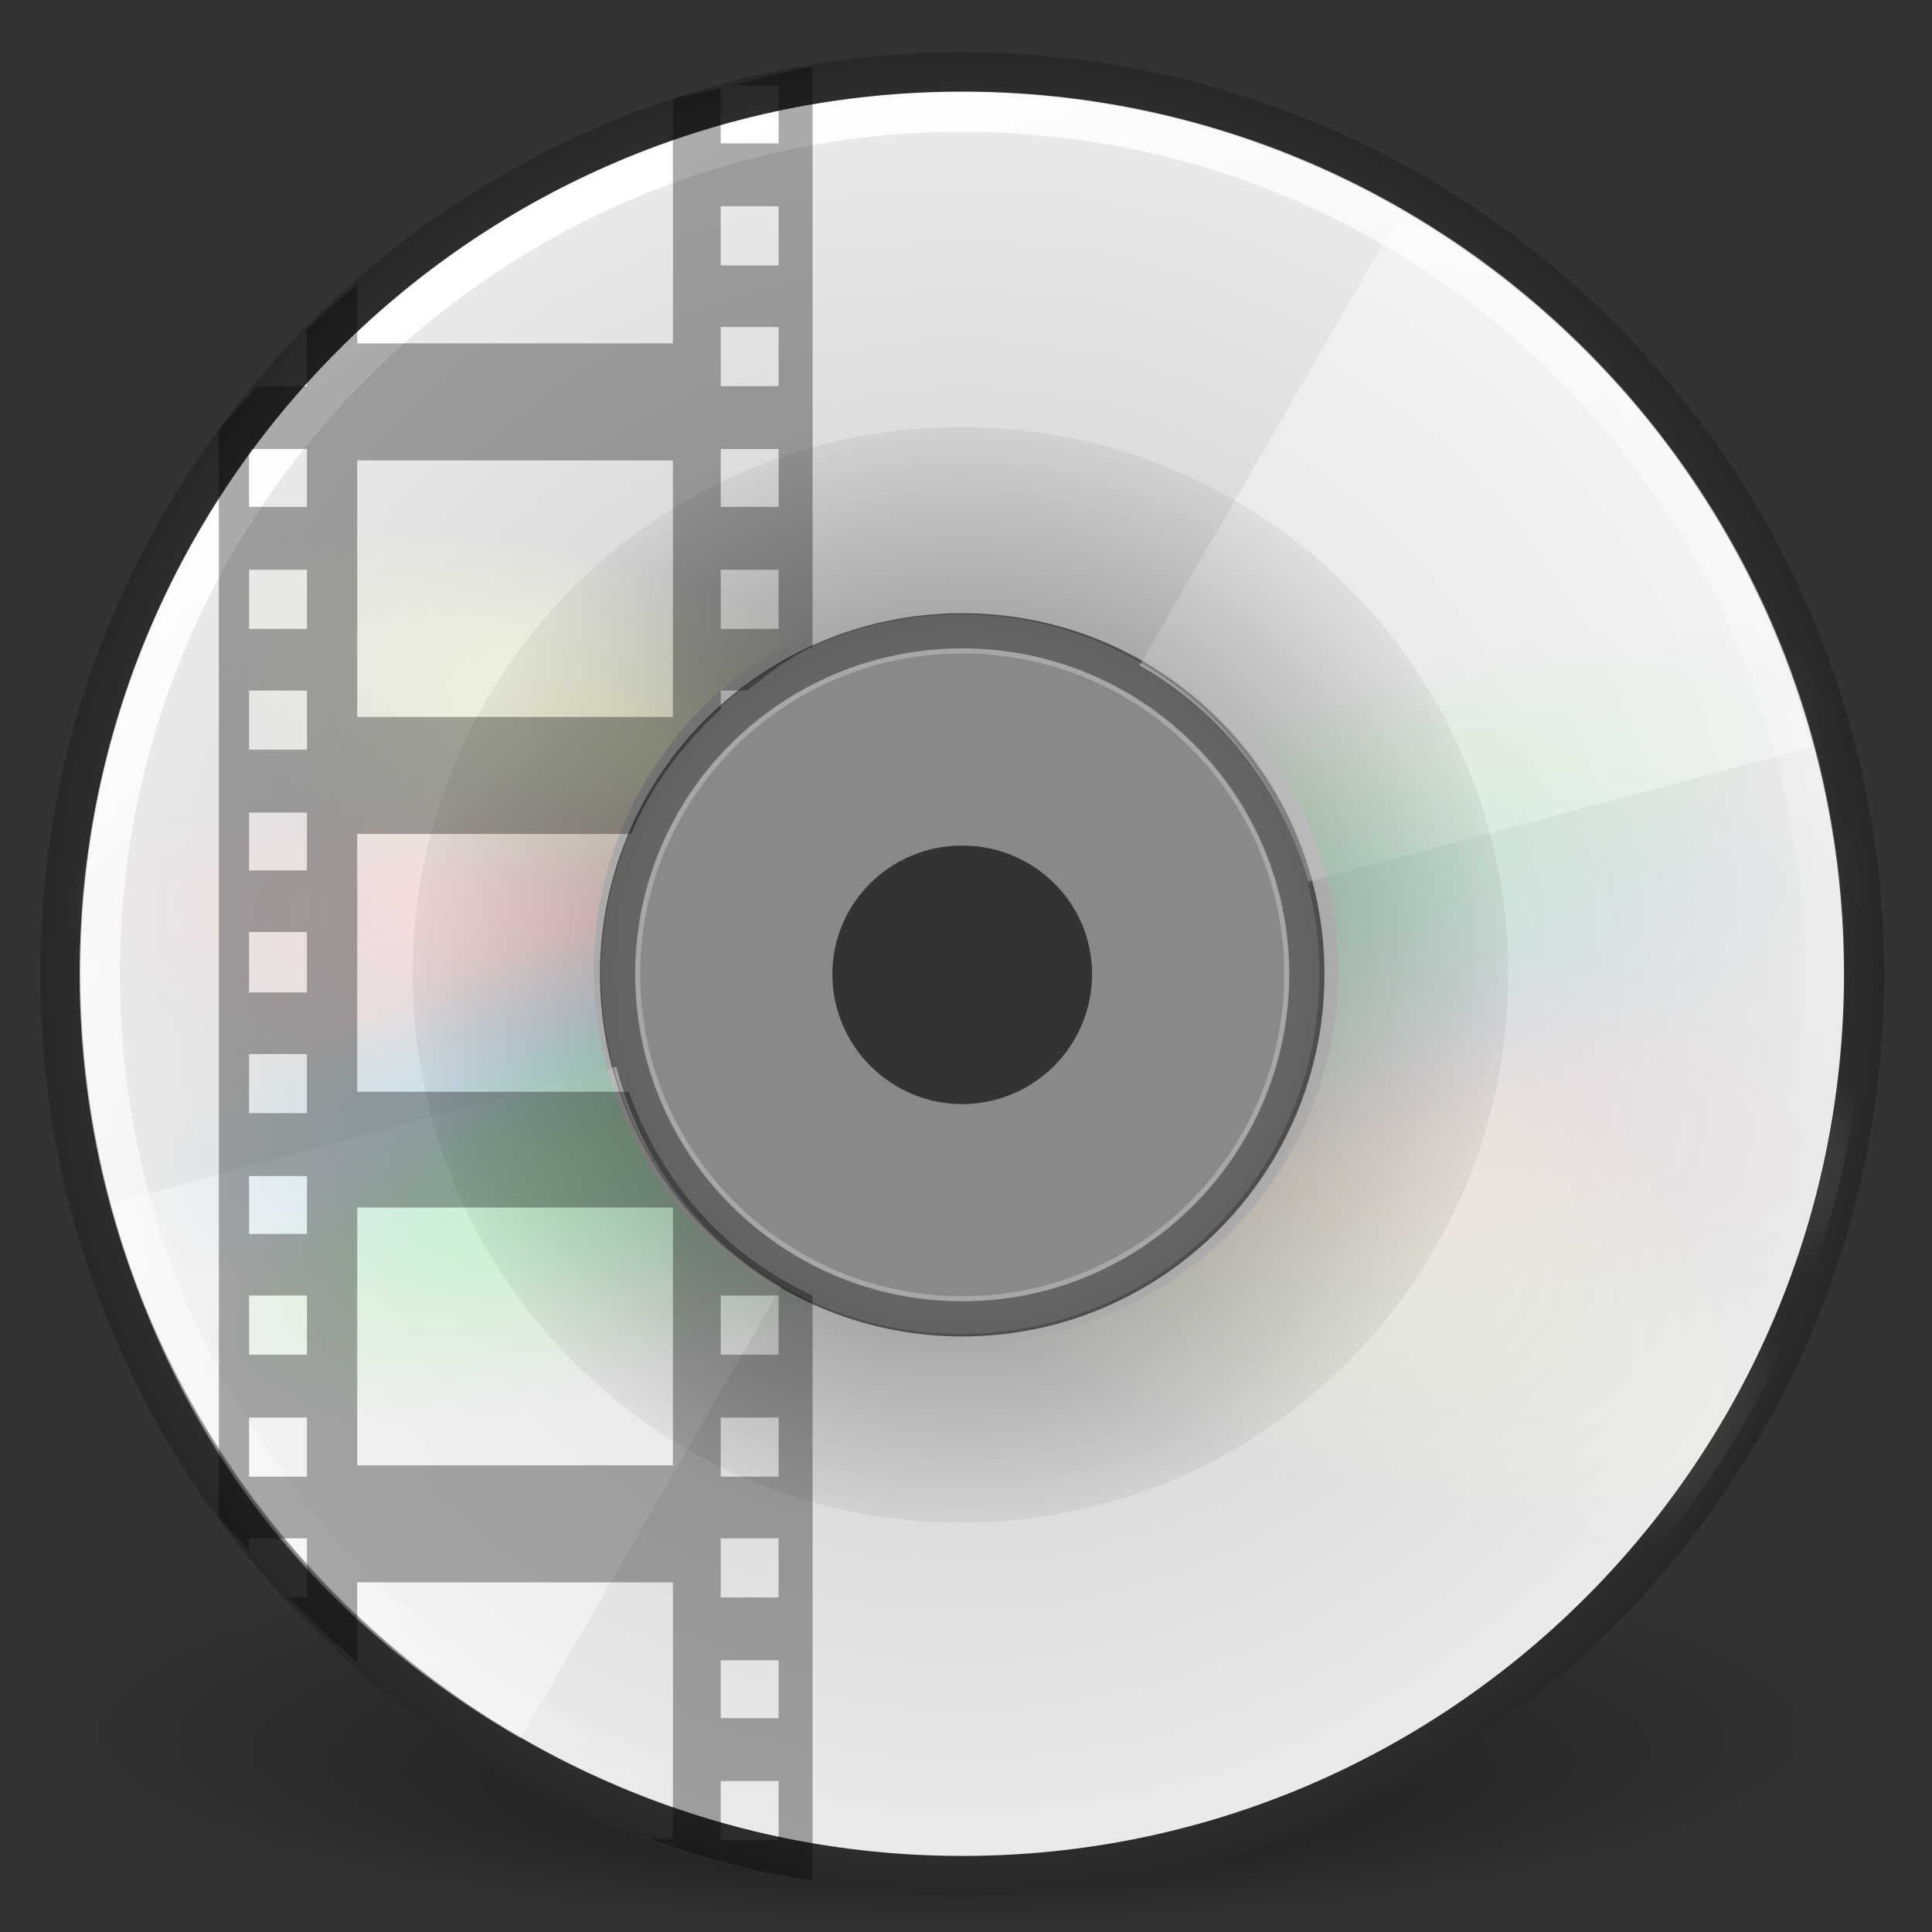 <?xml version="1.0" encoding="UTF-8" standalone="no"?>
<!-- Created with Inkscape (http://www.inkscape.org/) -->
<svg
   xmlns:dc="http://purl.org/dc/elements/1.1/"
   xmlns:cc="http://web.resource.org/cc/"
   xmlns:rdf="http://www.w3.org/1999/02/22-rdf-syntax-ns#"
   xmlns:svg="http://www.w3.org/2000/svg"
   xmlns="http://www.w3.org/2000/svg"
   xmlns:xlink="http://www.w3.org/1999/xlink"
   xmlns:sodipodi="http://inkscape.sourceforge.net/DTD/sodipodi-0.dtd"
   xmlns:inkscape="http://www.inkscape.org/namespaces/inkscape"
   width="48px"
   height="48px"
   id="svg2"
   sodipodi:version="0.32"
   inkscape:version="0.42.2"
   sodipodi:docbase="/home/silvestre/.icons/yasis/scalable/devices"
   sodipodi:docname="gnome-dev-dvd.svg">
  <rect width="100%" height="100%" fill="#333333" stroke="none"/>
  <defs
     id="defs4">
    <linearGradient
       inkscape:collect="always"
       id="linearGradient4098">
      <stop
         style="stop-color:#878787;stop-opacity:1"
         offset="0"
         id="stop4100" />
      <stop
         style="stop-color:#282828;stop-opacity:1"
         offset="1"
         id="stop4102" />
    </linearGradient>
    <linearGradient
       inkscape:collect="always"
       id="linearGradient4071">
      <stop
         style="stop-color:#000000;stop-opacity:0.472"
         offset="0"
         id="stop4073" />
      <stop
         style="stop-color:#000000;stop-opacity:0;"
         offset="1"
         id="stop4075" />
    </linearGradient>
    <linearGradient
       inkscape:collect="always"
       id="linearGradient4070">
      <stop
         style="stop-color:#000000;stop-opacity:0.503"
         offset="0"
         id="stop4072" />
      <stop
         style="stop-color:#000000;stop-opacity:0;"
         offset="1"
         id="stop4074" />
    </linearGradient>
    <linearGradient
       id="linearGradient4121"
       inkscape:collect="always">
      <stop
         id="stop4123"
         offset="0"
         style="stop-color:#c0fbbf;stop-opacity:0.745" />
      <stop
         id="stop4125"
         offset="1"
         style="stop-color:#aff8b1;stop-opacity:0" />
    </linearGradient>
    <linearGradient
       inkscape:collect="always"
       id="linearGradient4111">
      <stop
         style="stop-color:#bfe7fb;stop-opacity:0.745"
         offset="0"
         id="stop4113" />
      <stop
         style="stop-color:#afe3f8;stop-opacity:0"
         offset="1"
         id="stop4115" />
    </linearGradient>
    <linearGradient
       id="linearGradient4101"
       inkscape:collect="always">
      <stop
         id="stop4103"
         offset="0"
         style="stop-color:#fcdddd;stop-opacity:1" />
      <stop
         id="stop4105"
         offset="1"
         style="stop-color:#fcdddd;stop-opacity:0" />
    </linearGradient>
    <linearGradient
       inkscape:collect="always"
       id="linearGradient4089">
      <stop
         style="stop-color:#fcfcdd;stop-opacity:1;"
         offset="0"
         id="stop4091" />
      <stop
         style="stop-color:#fcfcdd;stop-opacity:0;"
         offset="1"
         id="stop4093" />
    </linearGradient>
    <linearGradient
       inkscape:collect="always"
       id="linearGradient4079">
      <stop
         style="stop-color:#c7c7c7;stop-opacity:1"
         offset="0"
         id="stop4081" />
      <stop
         style="stop-color:#ececec;stop-opacity:1"
         offset="1"
         id="stop4083" />
    </linearGradient>
    <linearGradient
       inkscape:collect="always"
       id="linearGradient4055">
      <stop
         style="stop-color:#ffffff;stop-opacity:1;"
         offset="0"
         id="stop4057" />
      <stop
         style="stop-color:#ffffff;stop-opacity:0;"
         offset="1"
         id="stop4059" />
    </linearGradient>
    <radialGradient
       inkscape:collect="always"
       xlink:href="#linearGradient4071"
       id="radialGradient4091"
       gradientUnits="userSpaceOnUse"
       gradientTransform="matrix(1,0,0,0.189,1.631182e-16,35.804)"
       cx="23.625"
       cy="44.125"
       fx="23.625"
       fy="56.156"
       r="21.875" />
    <radialGradient
       inkscape:collect="always"
       xlink:href="#linearGradient4079"
       id="radialGradient4093"
       gradientUnits="userSpaceOnUse"
       gradientTransform="matrix(0.967,0,0,0.967,0.783,0.793)"
       cx="23.906"
       cy="24.219"
       fx="23.906"
       fy="24.219"
       r="22.906" />
    <linearGradient
       inkscape:collect="always"
       xlink:href="#linearGradient4055"
       id="linearGradient4095"
       gradientUnits="userSpaceOnUse"
       gradientTransform="matrix(0.967,0,0,0.967,0.783,0.793)"
       x1="14"
       y1="5.125"
       x2="31.923"
       y2="36.169" />
    <radialGradient
       inkscape:collect="always"
       xlink:href="#linearGradient4089"
       id="radialGradient4097"
       gradientUnits="userSpaceOnUse"
       gradientTransform="matrix(0.838,0.484,-0.15,0.259,8.918,7.513)"
       cx="23.828"
       cy="25.666"
       fx="13.594"
       fy="19.757"
       r="22.406" />
    <radialGradient
       inkscape:collect="always"
       xlink:href="#linearGradient4101"
       id="radialGradient4100"
       gradientUnits="userSpaceOnUse"
       gradientTransform="matrix(0.998,0.159,-3.579368e-2,0.224,1.936,16.299)"
       cx="23.828"
       cy="25.666"
       fx="13.594"
       fy="19.757"
       r="22.406" />
    <radialGradient
       inkscape:collect="always"
       xlink:href="#linearGradient4111"
       id="radialGradient4102"
       gradientUnits="userSpaceOnUse"
       gradientTransform="matrix(0.928,-0.186,4.474314e-2,0.223,1.687,24.475)"
       cx="23.828"
       cy="25.666"
       fx="13.594"
       fy="19.757"
       r="22.406" />
    <radialGradient
       inkscape:collect="always"
       xlink:href="#linearGradient4121"
       id="radialGradient4104"
       gradientUnits="userSpaceOnUse"
       gradientTransform="matrix(0.871,-0.37,8.887130e-2,0.209,2.198,28.963)"
       cx="23.828"
       cy="25.666"
       fx="13.594"
       fy="19.757"
       r="22.406" />
    <radialGradient
       inkscape:collect="always"
       xlink:href="#linearGradient4070"
       id="radialGradient4106"
       gradientUnits="userSpaceOnUse"
       gradientTransform="matrix(1.08,5.050034e-16,-5.050034e-16,1.08,-1.915,-1.947)"
       cx="23.859"
       cy="24.234"
       fx="23.859"
       fy="24.234"
       r="13.609" />
    <radialGradient
       inkscape:collect="always"
       xlink:href="#linearGradient4070"
       id="radialGradient3345"
       gradientUnits="userSpaceOnUse"
       gradientTransform="matrix(1.117,5.220978e-16,-5.220978e-16,1.117,-2.789,-2.848)"
       cx="23.859"
       cy="24.234"
       fx="23.859"
       fy="24.234"
       r="13.609" />
    <radialGradient
       inkscape:collect="always"
       xlink:href="#linearGradient4121"
       id="radialGradient3348"
       gradientUnits="userSpaceOnUse"
       gradientTransform="matrix(0.901,-0.383,9.187959e-2,0.216,1.463,29.109)"
       cx="23.828"
       cy="25.666"
       fx="13.594"
       fy="19.757"
       r="22.406" />
    <radialGradient
       inkscape:collect="always"
       xlink:href="#linearGradient4111"
       id="radialGradient3351"
       gradientUnits="userSpaceOnUse"
       gradientTransform="matrix(0.96,-0.193,4.625770e-2,0.23,0.935,24.469)"
       cx="23.828"
       cy="25.666"
       fx="13.594"
       fy="19.757"
       r="22.406" />
    <radialGradient
       inkscape:collect="always"
       xlink:href="#linearGradient4101"
       id="radialGradient3354"
       gradientUnits="userSpaceOnUse"
       gradientTransform="matrix(1.031,0.165,-3.700530e-2,0.232,1.192,16.016)"
       cx="23.828"
       cy="25.666"
       fx="13.594"
       fy="19.757"
       r="22.406" />
    <radialGradient
       inkscape:collect="always"
       xlink:href="#linearGradient4089"
       id="radialGradient3357"
       gradientUnits="userSpaceOnUse"
       gradientTransform="matrix(0.866,0.5,-0.155,0.268,8.411,6.932)"
       cx="23.828"
       cy="25.666"
       fx="13.594"
       fy="19.757"
       r="22.406" />
    <linearGradient
       inkscape:collect="always"
       xlink:href="#linearGradient4055"
       id="linearGradient3361"
       gradientUnits="userSpaceOnUse"
       gradientTransform="translate(-1.833000e-7,-1.481383e-2)"
       x1="14"
       y1="5.125"
       x2="31.923"
       y2="36.169" />
    <radialGradient
       inkscape:collect="always"
       xlink:href="#linearGradient4079"
       id="radialGradient3365"
       gradientUnits="userSpaceOnUse"
       gradientTransform="translate(-1.833000e-7,-1.481383e-2)"
       cx="23.906"
       cy="24.219"
       fx="23.906"
       fy="24.219"
       r="22.906" />
    <radialGradient
       inkscape:collect="always"
       xlink:href="#linearGradient4071"
       id="radialGradient3368"
       gradientUnits="userSpaceOnUse"
       gradientTransform="matrix(1.034,0,0,0.236,-0.809,32.418)"
       cx="23.625"
       cy="44.125"
       fx="23.625"
       fy="56.156"
       r="21.875" />
    <radialGradient
       inkscape:collect="always"
       xlink:href="#linearGradient4098"
       id="radialGradient4105"
       cx="23.906"
       cy="24.204"
       fx="23.906"
       fy="24.204"
       r="22.906"
       gradientUnits="userSpaceOnUse" />
  </defs>
  <sodipodi:namedview
     id="base"
     pagecolor="#ffffff"
     bordercolor="#666666"
     borderopacity="1.0"
     inkscape:pageopacity="0.0"
     inkscape:pageshadow="2"
     inkscape:zoom="0.96614583"
     inkscape:cx="157.02355"
     inkscape:cy="149.20570"
     inkscape:document-units="px"
     inkscape:current-layer="layer1"
     inkscape:window-width="770"
     inkscape:window-height="543"
     inkscape:window-x="152"
     inkscape:window-y="25" />
  <g
     inkscape:label="Layer 1"
     inkscape:groupmode="layer"
     id="layer1">
    <path
       style="color:#000000;fill:url(#radialGradient3368);fill-opacity:1;fill-rule:nonzero;stroke:none;stroke-width:1;stroke-linecap:round;stroke-linejoin:miter;marker:none;marker-start:none;marker-mid:none;marker-end:none;stroke-miterlimit:4;stroke-dashoffset:0;stroke-opacity:0.433;visibility:visible;display:inline;overflow:visible"
       d="M 46.231,42.846 C 46.231,45.699 36.099,48.015 23.615,48.015 C 11.132,48.015 1,45.699 1,42.846 C 1,39.992 11.132,37.676 23.615,37.676 C 36.099,37.676 46.231,39.992 46.231,42.846 z "
       id="path3341" />
    <path
       style="opacity:1;color:#000000;fill:url(#radialGradient3365);fill-opacity:1;fill-rule:nonzero;stroke:url(#radialGradient4105);stroke-width:1;stroke-linecap:round;stroke-linejoin:miter;marker:none;marker-start:none;marker-mid:none;marker-end:none;stroke-miterlimit:4;stroke-dasharray:none;stroke-dashoffset:0;stroke-opacity:1;visibility:visible;display:inline;overflow:visible"
       d="M 23.906,1.798 C 11.54,1.798 1.5,11.837 1.5,24.204 C 1.5,36.571 11.54,46.61 23.906,46.61 C 36.273,46.61 46.312,36.571 46.312,24.204 C 46.312,11.837 36.273,1.798 23.906,1.798 z M 23.906,15.735 C 28.596,15.735 32.406,19.514 32.406,24.204 C 32.406,28.893 28.596,32.704 23.906,32.704 C 19.217,32.704 15.406,28.893 15.406,24.204 C 15.406,19.514 19.217,15.735 23.906,15.735 z "
       id="path3318" />
    <path
       style="opacity:1;color:#000000;fill:#ffffff;fill-opacity:0.422;fill-rule:nonzero;stroke:none;stroke-width:1;stroke-linecap:round;stroke-linejoin:miter;marker:none;marker-start:none;marker-mid:none;marker-end:none;stroke-miterlimit:4;stroke-dasharray:none;stroke-dashoffset:0;stroke-opacity:1;visibility:visible;display:inline;overflow:visible"
       d="M 23.906,16.109 C 19.424,16.109 15.781,19.722 15.781,24.205 C 15.781,28.687 19.424,32.33 23.906,32.33 C 28.389,32.33 32.031,28.687 32.031,24.205 C 32.031,19.722 28.389,16.109 23.906,16.109 z M 23.906,21.008 C 25.685,21.008 27.132,22.426 27.132,24.205 C 27.132,25.983 25.685,27.431 23.906,27.431 C 22.128,27.431 20.68,25.983 20.68,24.205 C 20.68,22.426 22.128,21.008 23.906,21.008 z "
       id="path4046" />
    <path
       style="opacity:1;color:#000000;fill:none;fill-opacity:1;fill-rule:nonzero;stroke:url(#linearGradient3361);stroke-width:1;stroke-linecap:round;stroke-linejoin:miter;marker:none;marker-start:none;marker-mid:none;marker-end:none;stroke-miterlimit:4;stroke-dasharray:none;stroke-dashoffset:0;stroke-opacity:1;visibility:visible;display:inline;overflow:visible"
       d="M 23.906,2.776 C 12.079,2.776 2.478,12.377 2.478,24.204 C 2.478,36.031 12.079,45.632 23.906,45.632 C 35.733,45.632 45.334,36.031 45.334,24.204 C 45.334,12.377 35.733,2.776 23.906,2.776 z "
       id="path4053"
       sodipodi:nodetypes="csssc" />
    <path
       style="color:#000000;fill:#ffffff;fill-opacity:0.407;fill-rule:nonzero;stroke:none;stroke-width:1;stroke-linecap:round;stroke-linejoin:miter;marker:none;marker-start:none;marker-mid:none;marker-end:none;stroke-miterlimit:4;stroke-dashoffset:0;stroke-opacity:1;visibility:visible;display:inline;overflow:visible"
       d="M 34.812 5.281 L 28.312 16.531 C 30.365 17.691 31.842 19.592 32.5 21.906 L 45 18.562 C 43.437 12.731 40.041 8.3 34.812 5.281 z M 15.312 26.5 L 2.75 29.906 C 4.313 35.738 7.709 40.169 12.938 43.188 L 19.406 31.969 C 17.371 30.758 15.912 28.852 15.312 26.5 z "
       id="path4069" />
    <path
       style="opacity:1;color:#000000;fill:url(#radialGradient3357);fill-opacity:1;fill-rule:nonzero;stroke:none;stroke-width:1;stroke-linecap:round;stroke-linejoin:miter;marker:none;marker-start:none;marker-mid:none;marker-end:none;stroke-miterlimit:4;stroke-dasharray:none;stroke-dashoffset:0;stroke-opacity:1;visibility:visible;display:inline;overflow:visible"
       d="M 23.906,1.798 C 11.54,1.798 1.5,11.837 1.5,24.204 C 1.5,36.571 11.54,46.61 23.906,46.61 C 36.273,46.61 46.312,36.571 46.312,24.204 C 46.312,11.837 36.273,1.798 23.906,1.798 z M 24,14.86 C 29.106,14.86 33.25,19.004 33.25,24.11 C 33.25,29.216 29.106,33.36 24,33.36 C 18.894,33.36 14.75,29.216 14.75,24.11 C 14.75,19.004 18.894,14.86 24,14.86 z "
       id="path4087" />
    <path
       style="opacity:1;color:#000000;fill:url(#radialGradient3354);fill-opacity:1;fill-rule:nonzero;stroke:none;stroke-width:1;stroke-linecap:round;stroke-linejoin:miter;marker:none;marker-start:none;marker-mid:none;marker-end:none;stroke-miterlimit:4;stroke-dasharray:none;stroke-dashoffset:0;stroke-opacity:1;visibility:visible;display:inline;overflow:visible"
       d="M 22.906,1.829 C 12.498,2.286 3.486,9.987 1.781,20.673 C -0.167,32.885 8.163,44.381 20.375,46.329 C 32.587,48.277 44.083,39.947 46.031,27.735 C 47.979,15.523 39.65,4.027 27.437,2.079 C 25.911,1.835 24.393,1.764 22.906,1.829 z M 24,14.86 C 29.106,14.86 33.25,19.004 33.25,24.11 C 33.25,29.216 29.106,33.36 24,33.36 C 18.894,33.36 14.75,29.216 14.75,24.11 C 14.75,19.004 18.894,14.86 24,14.86 z "
       id="path4097" />
    <path
       style="opacity:1;color:#000000;fill:url(#radialGradient3351);fill-opacity:1;fill-rule:nonzero;stroke:none;stroke-width:1;stroke-linecap:round;stroke-linejoin:miter;marker:none;marker-start:none;marker-mid:none;marker-end:none;stroke-miterlimit:4;stroke-dasharray:none;stroke-dashoffset:0;stroke-opacity:1;visibility:visible;display:inline;overflow:visible"
       d="M 25.125,1.829 C 12.777,1.158 2.203,10.637 1.531,22.985 C 0.86,35.334 10.339,45.908 22.687,46.579 C 35.036,47.25 45.61,37.771 46.281,25.423 C 46.953,13.074 37.473,2.5 25.125,1.829 z M 24,14.86 C 29.106,14.86 33.25,19.004 33.25,24.11 C 33.25,29.216 29.106,33.36 24,33.36 C 18.894,33.36 14.75,29.216 14.75,24.11 C 14.75,19.004 18.894,14.86 24,14.86 z "
       id="path4107" />
    <path
       style="opacity:1;color:#000000;fill:url(#radialGradient3348);fill-opacity:1;fill-rule:nonzero;stroke:none;stroke-width:1;stroke-linecap:round;stroke-linejoin:miter;marker:none;marker-start:none;marker-mid:none;marker-end:none;stroke-miterlimit:4;stroke-dasharray:none;stroke-dashoffset:0;stroke-opacity:1;visibility:visible;display:inline;overflow:visible"
       d="M 25.094,1.829 C 23.607,1.75 22.091,1.818 20.562,2.048 C 8.333,3.887 -0.09,15.319 1.75,27.548 C 3.59,39.777 15.021,48.2 27.25,46.36 C 39.479,44.52 47.902,33.089 46.062,20.86 C 44.453,10.16 35.498,2.378 25.094,1.829 z M 24,14.86 C 29.106,14.86 33.25,19.004 33.25,24.11 C 33.25,29.216 29.106,33.36 24,33.36 C 18.894,33.36 14.75,29.216 14.75,24.11 C 14.75,19.004 18.894,14.86 24,14.86 z "
       id="path4117" />
    <path
       style="opacity:1;color:#000000;fill:url(#radialGradient3345);fill-opacity:1;fill-rule:nonzero;stroke:none;stroke-width:1;stroke-linecap:round;stroke-linejoin:miter;marker:none;marker-start:none;marker-mid:none;marker-end:none;stroke-miterlimit:4;stroke-dasharray:none;stroke-dashoffset:0;stroke-opacity:0.433;visibility:visible;display:inline;overflow:visible"
       d="M 23.875,10.61 C 16.361,10.61 10.25,16.69 10.25,24.204 C 10.25,31.718 16.361,37.829 23.875,37.829 C 31.389,37.829 37.469,31.718 37.469,24.204 C 37.469,16.69 31.389,10.61 23.875,10.61 z M 23.875,15.266 C 28.803,15.266 32.781,19.276 32.781,24.204 C 32.781,29.132 28.803,33.141 23.875,33.141 C 18.947,33.141 14.937,29.132 14.937,24.204 C 14.937,19.276 18.947,15.266 23.875,15.266 z "
       id="path3338" />
    <path
       style="opacity:1;color:#000000;fill:#000000;fill-opacity:0.332;fill-rule:nonzero;stroke:none;stroke-width:0.5;stroke-linecap:round;stroke-linejoin:round;marker:none;marker-start:none;marker-mid:none;marker-end:none;stroke-miterlimit:4;stroke-dasharray:none;stroke-dashoffset:0;stroke-opacity:1;visibility:visible;display:inline;overflow:visible"
       d="M 20.188 1.656 C 19.595 1.735 18.891 1.956 18.219 2.125 L 19.344 2.125 L 19.344 3.562 L 17.906 3.562 L 17.906 2.188 C 17.495 2.298 17.148 2.325 16.719 2.469 L 16.719 8.531 L 8.875 8.531 L 8.875 7.062 C 8.443 7.446 8.004 7.798 7.625 8.188 L 7.625 9.594 L 6.406 9.594 C 6.099 9.962 5.704 10.333 5.438 10.688 L 5.438 37.688 C 5.644 37.961 5.957 38.249 6.188 38.531 L 6.188 38.219 L 7.625 38.219 L 7.625 39.688 L 7.188 39.688 C 7.701 40.246 8.254 40.762 8.875 41.312 L 8.875 39.312 L 16.719 39.312 L 16.719 45.688 L 16.156 45.688 C 17.62 46.219 18.985 46.558 20.188 46.719 L 20.188 32.188 C 19.344 31.786 18.58 31.288 17.906 30.656 C 16.874 29.69 16.112 28.483 15.625 27.125 L 8.875 27.125 L 8.875 20.719 L 15.688 20.719 C 16.182 19.515 16.971 18.501 17.906 17.625 L 17.906 17.156 L 18.562 17.156 C 19.079 16.752 19.589 16.347 20.188 16.062 L 20.188 1.656 z M 17.906 5.125 L 19.344 5.125 L 19.344 6.594 L 17.906 6.594 L 17.906 5.125 z M 17.906 8.125 L 19.344 8.125 L 19.344 9.594 L 17.906 9.594 L 17.906 8.125 z M 6.188 11.156 L 7.625 11.156 L 7.625 12.594 L 6.188 12.594 L 6.188 11.156 z M 17.906 11.156 L 19.344 11.156 L 19.344 12.594 L 17.906 12.594 L 17.906 11.156 z M 8.875 11.438 L 16.719 11.438 L 16.719 17.812 L 8.875 17.812 L 8.875 11.438 z M 6.188 14.156 L 7.625 14.156 L 7.625 15.625 L 6.188 15.625 L 6.188 14.156 z M 17.906 14.156 L 19.344 14.156 L 19.344 15.625 L 17.906 15.625 L 17.906 14.156 z M 6.188 17.156 L 7.625 17.156 L 7.625 18.625 L 6.188 18.625 L 6.188 17.156 z M 6.188 20.188 L 7.625 20.188 L 7.625 21.625 L 6.188 21.625 L 6.188 20.188 z M 6.188 23.156 L 7.625 23.156 L 7.625 24.656 L 6.188 24.656 L 6.188 23.156 z M 6.188 26.188 L 7.625 26.188 L 7.625 27.656 L 6.188 27.656 L 6.188 26.188 z M 6.188 29.219 L 7.625 29.219 L 7.625 30.656 L 6.188 30.656 L 6.188 29.219 z M 8.875 30 L 16.719 30 L 16.719 36.406 L 8.875 36.406 L 8.875 30 z M 6.188 32.188 L 7.625 32.188 L 7.625 33.656 L 6.188 33.656 L 6.188 32.188 z M 17.906 32.188 L 19.344 32.188 L 19.344 33.656 L 17.906 33.656 L 17.906 32.188 z M 6.188 35.219 L 7.625 35.219 L 7.625 36.688 L 6.188 36.688 L 6.188 35.219 z M 17.906 35.219 L 19.344 35.219 L 19.344 36.688 L 17.906 36.688 L 17.906 35.219 z M 17.906 38.219 L 19.344 38.219 L 19.344 39.688 L 17.906 39.688 L 17.906 38.219 z M 17.906 41.25 L 19.344 41.25 L 19.344 42.688 L 17.906 42.688 L 17.906 41.25 z M 17.906 44.25 L 19.344 44.25 L 19.344 45.719 L 17.906 45.719 L 17.906 44.25 z "
       id="rect3355" />
  </g>
</svg>
